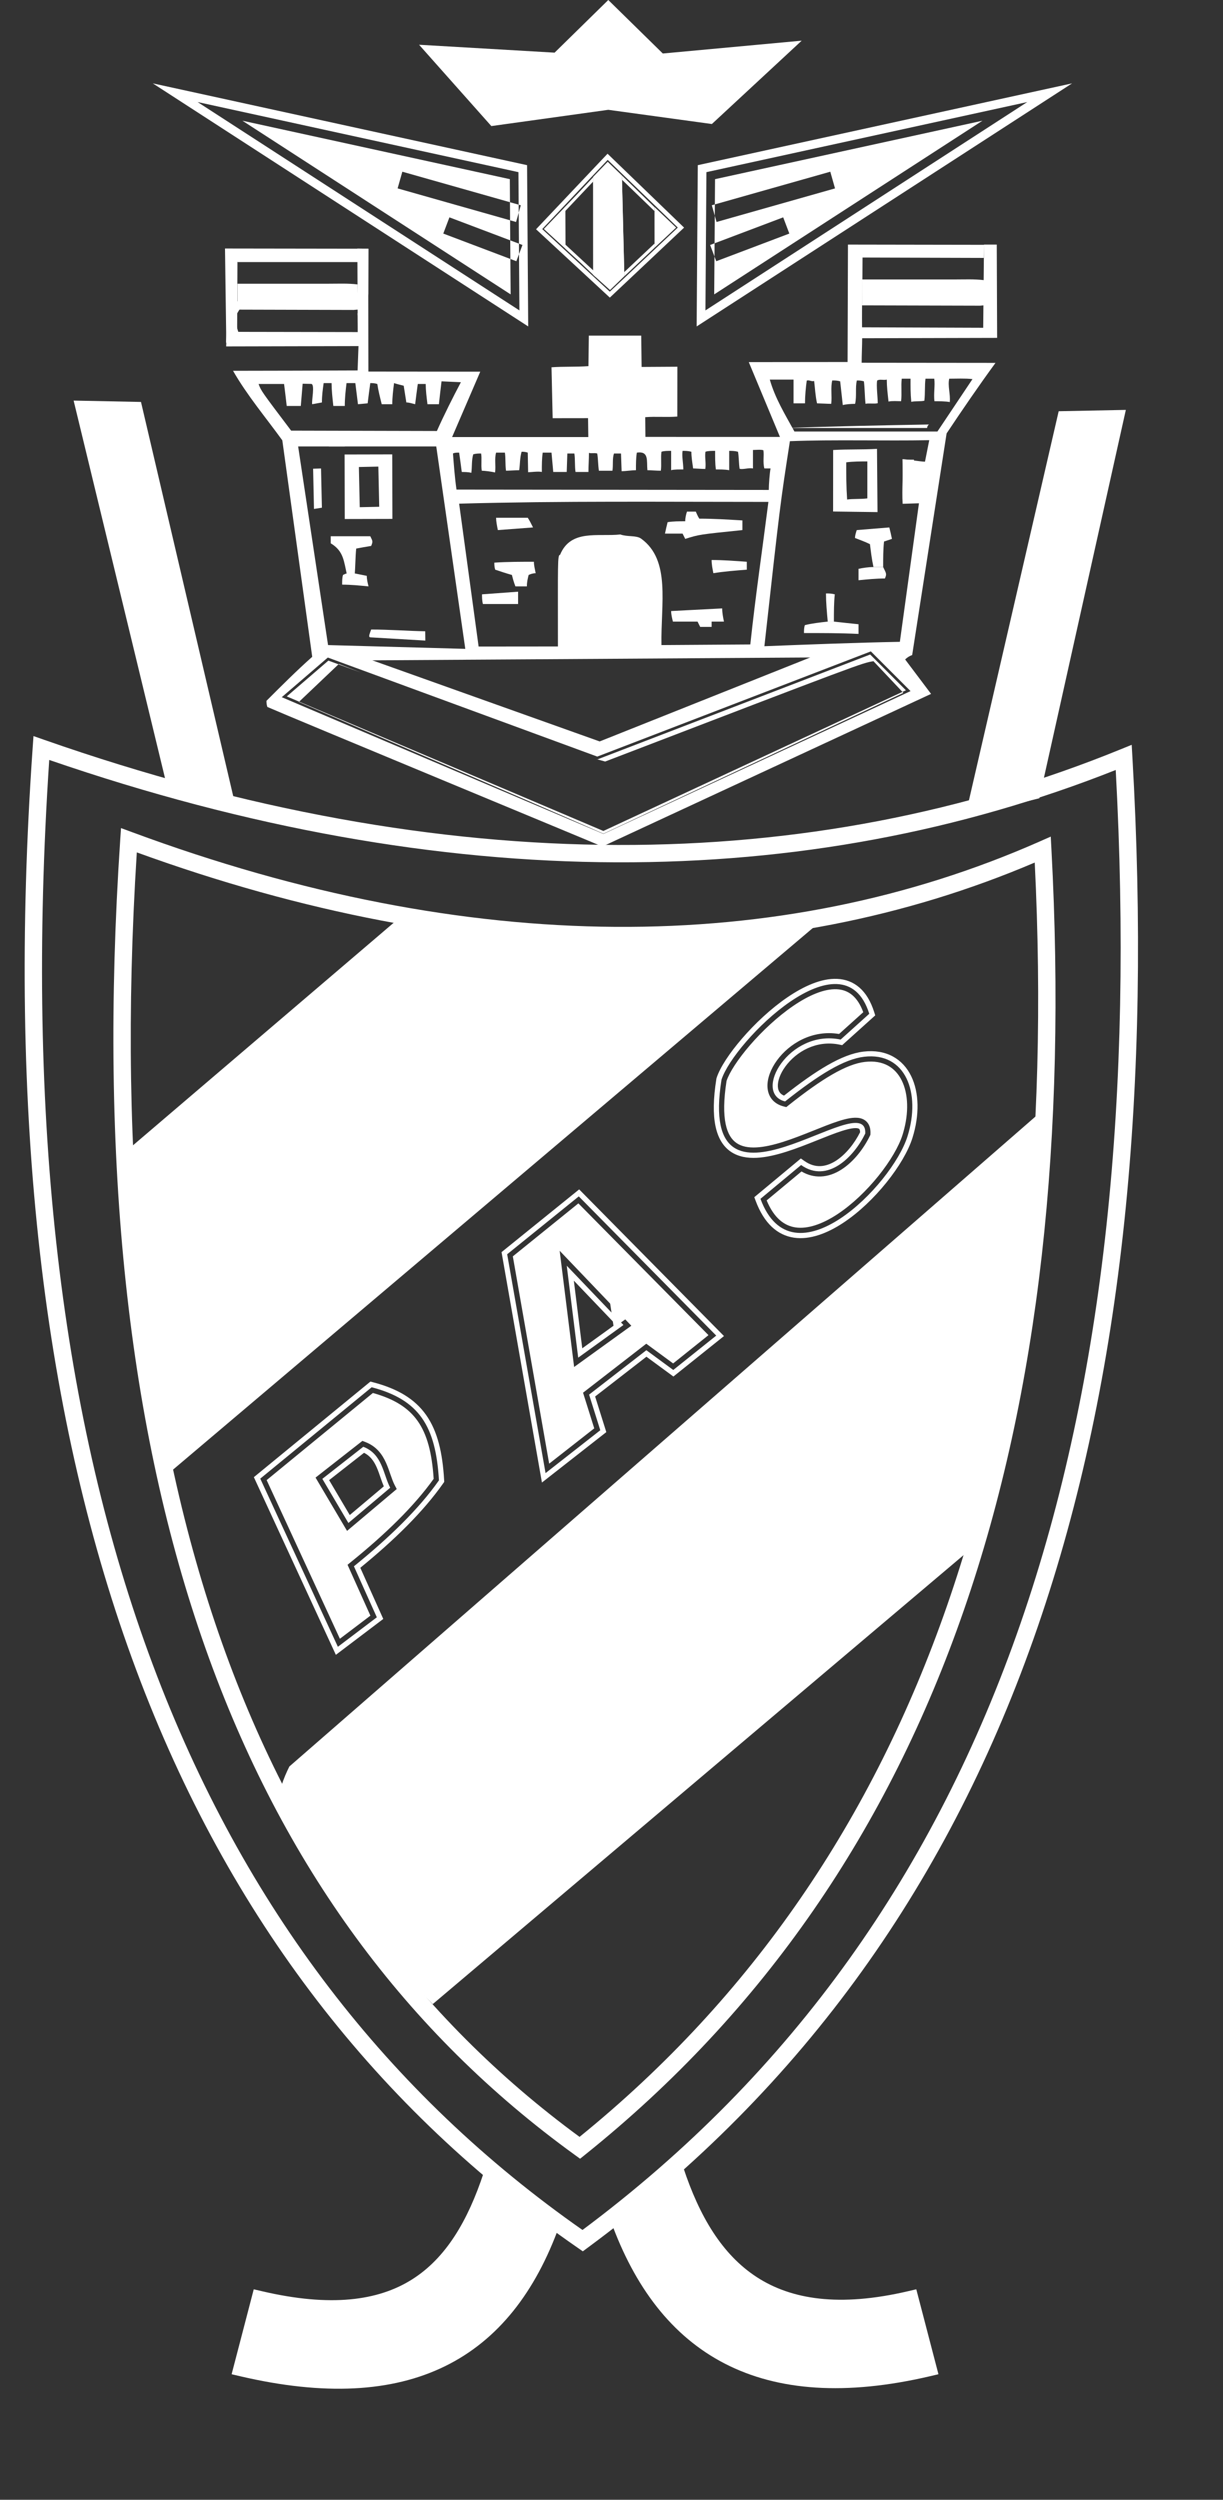 <svg xmlns="http://www.w3.org/2000/svg" width="93" height="190" viewBox="0 0 93 190" fill="none"><rect x="0" y="0" width="93" height="190" fill="#333333" stroke="none"/><path fill-rule="evenodd" clip-rule="evenodd" d="M21.423 135.687C21.557 135.219 21.803 134.668 22.003 134.267L80.001 83.767C79.934 84.235 79.934 84.704 79.934 85.239C79.8 86.643 79.733 88.048 79.666 89.453C78.73 98.817 77.058 107.646 74.917 116.809L32.907 152.326C28.225 147.644 24.366 141.573 21.423 135.687Z" fill="white"></path><path fill-rule="evenodd" clip-rule="evenodd" d="M12.972 111.86C11.032 103.967 9.695 95.74 9.495 87.58L30.213 69.902C41.117 71.038 51.475 71.125 62.379 70.054L12.972 111.86Z" fill="white"></path><path fill-rule="evenodd" clip-rule="evenodd" d="M46.675 100.918L45.971 96.228L49.078 99.161L46.675 100.918Z" fill="white"></path><path fill-rule="evenodd" clip-rule="evenodd" d="M32.334 47.982L32.343 48.689L28.166 48.443C27.973 48.431 28.137 48.113 28.224 47.848C29.594 47.849 30.956 47.956 32.334 47.982Z" fill="white"></path><path fill-rule="evenodd" clip-rule="evenodd" d="M62.943 47.246H63.411C64.013 47.313 64.615 47.38 65.284 47.447V48.182C63.879 48.116 62.475 48.116 61.137 48.116C61.137 47.915 61.137 47.714 61.204 47.514C61.739 47.38 62.341 47.313 62.943 47.246Z" fill="white"></path><path fill-rule="evenodd" clip-rule="evenodd" d="M53.244 47.648C53.177 47.514 53.11 47.38 53.043 47.246H51.17C51.103 46.979 51.036 46.711 51.036 46.444C52.307 46.377 53.578 46.31 54.916 46.243C54.916 46.578 54.983 46.912 55.05 47.246H54.113V47.648H53.244Z" fill="white"></path><path fill-rule="evenodd" clip-rule="evenodd" d="M62.943 47.245C62.876 46.509 62.809 45.773 62.809 45.105C63.01 45.105 63.211 45.105 63.478 45.172C63.411 45.841 63.411 46.509 63.411 47.245C63.21 47.245 63.076 47.245 62.943 47.245Z" fill="white"></path><path fill-rule="evenodd" clip-rule="evenodd" d="M36.721 45.909C36.654 45.642 36.654 45.374 36.654 45.173C37.524 45.107 38.461 45.04 39.397 44.973C39.397 45.241 39.397 45.575 39.397 45.909C38.461 45.909 37.59 45.909 36.721 45.909Z" fill="white"></path><path fill-rule="evenodd" clip-rule="evenodd" d="M26.486 43.567H26.887C27.222 43.634 27.556 43.701 27.891 43.768C27.891 44.036 27.957 44.303 28.024 44.571C27.355 44.504 26.686 44.437 26.018 44.437C26.018 44.169 26.018 43.902 26.084 43.701C26.218 43.634 26.352 43.567 26.486 43.567Z" fill="white"></path><path fill-rule="evenodd" clip-rule="evenodd" d="M39.195 44.571C39.062 44.237 38.995 43.969 38.928 43.702C38.459 43.568 38.058 43.434 37.657 43.3C37.59 43.1 37.59 42.899 37.59 42.765C38.593 42.698 39.597 42.698 40.6 42.698C40.6 42.966 40.667 43.233 40.734 43.568C40.533 43.568 40.333 43.635 40.199 43.702C40.132 43.969 40.065 44.237 40.065 44.571H39.195Z" fill="white"></path><path fill-rule="evenodd" clip-rule="evenodd" d="M66.421 43.1H67.157C67.425 43.635 67.425 43.635 67.291 43.969C66.622 43.969 65.953 44.036 65.284 44.103V43.233C65.619 43.166 66.02 43.1 66.421 43.1Z" fill="white"></path><path fill-rule="evenodd" clip-rule="evenodd" d="M26.409 43.797C26.142 42.66 26.151 41.896 25.148 41.294V40.759H28.158C28.358 41.16 28.358 41.16 28.225 41.495C27.823 41.561 27.422 41.628 27.087 41.695C27.02 42.297 27.03 43.09 26.963 43.758C26.829 43.758 26.543 43.797 26.409 43.797Z" fill="white"></path><path fill-rule="evenodd" clip-rule="evenodd" d="M54.247 43.567C54.18 43.233 54.112 42.898 54.113 42.564C54.983 42.564 55.852 42.631 56.788 42.698C56.788 42.899 56.788 43.099 56.789 43.3C55.919 43.367 55.05 43.434 54.247 43.567Z" fill="white"></path><path fill-rule="evenodd" clip-rule="evenodd" d="M66.421 43.099C66.288 42.497 66.221 41.895 66.154 41.36C65.752 41.16 65.351 41.026 65.017 40.892C65.017 40.691 65.084 40.491 65.15 40.29C65.953 40.223 66.756 40.156 67.626 40.089C67.692 40.357 67.759 40.624 67.826 40.959C67.626 41.026 67.425 41.093 67.224 41.16C67.157 41.761 67.157 42.43 67.157 43.099H66.421Z" fill="white"></path><path fill-rule="evenodd" clip-rule="evenodd" d="M52.106 40.959C52.039 40.825 51.972 40.692 51.905 40.558H50.567C50.634 40.224 50.701 39.956 50.768 39.688C51.169 39.621 51.638 39.621 52.106 39.621C52.106 39.354 52.173 39.086 52.24 38.886H52.909C52.976 39.02 53.042 39.22 53.176 39.421C54.247 39.421 55.317 39.488 56.454 39.555V40.29C53.176 40.625 53.176 40.625 52.106 40.959Z" fill="white"></path><path fill-rule="evenodd" clip-rule="evenodd" d="M37.858 40.29C37.791 39.956 37.724 39.62 37.724 39.353C38.526 39.353 39.329 39.353 40.132 39.353C40.266 39.555 40.4 39.822 40.533 40.089C39.597 40.156 38.728 40.223 37.858 40.29Z" fill="white"></path><path fill-rule="evenodd" clip-rule="evenodd" d="M23.81 35.626L24.412 35.607L24.478 38.588L23.876 38.684L23.81 35.626Z" fill="white"></path><path d="M29.84 39.44L26.216 39.449L26.205 34.545L29.828 34.536L29.84 39.44ZM27.29 35.496L27.356 38.551L28.837 38.519L28.77 35.464L27.29 35.496Z" fill="white"></path><path fill-rule="evenodd" clip-rule="evenodd" d="M69.499 37.92C69.499 37.987 69.575 38.082 69.575 38.216C69.24 38.216 68.944 38.255 68.677 38.255L68.629 34.939H69.499V37.92Z" fill="white"></path><path fill-rule="evenodd" clip-rule="evenodd" d="M63.355 34.204C64.492 34.137 65.552 34.184 66.689 34.117L66.728 38.924L63.351 38.878L63.355 34.204ZM64.417 37.967C64.349 36.964 64.349 36.076 64.35 35.14C64.884 35.072 65.42 35.072 65.955 35.072C65.955 36.009 65.955 36.945 65.955 37.882C65.42 37.948 64.885 37.901 64.417 37.967Z" fill="white"></path><path fill-rule="evenodd" clip-rule="evenodd" d="M25.014 33.935V33.534C27.422 33.534 29.897 33.534 32.372 33.601C30.298 33.668 28.225 33.802 26.151 33.935H25.014Z" fill="white"></path><path fill-rule="evenodd" clip-rule="evenodd" d="M45.55 32.77L45.51 30.783L42.808 30.791V28.785L45.55 28.795L45.617 26.248L47.753 26.222L47.748 28.804L50.367 28.852L50.385 30.764H47.825L47.803 32.748L45.55 32.77Z" fill="white"></path><path fill-rule="evenodd" clip-rule="evenodd" d="M59.799 32.531C63.411 32.398 67.023 32.331 70.636 32.264C70.569 32.331 70.502 32.398 70.502 32.531H59.799Z" fill="white"></path><path fill-rule="evenodd" clip-rule="evenodd" d="M74.526 23.235L65.551 23.209V21.241H72.622C73.37 21.241 74.079 21.204 74.827 21.294L74.856 23.209C74.72 23.209 74.594 23.235 74.526 23.235Z" fill="white"></path><path d="M75.824 25.681L65.561 25.709C65.561 26.244 65.522 26.969 65.522 27.571L75.7 27.582C74.429 29.321 73.186 31.136 71.982 32.942L69.364 49.788C69.164 49.855 68.963 49.989 68.829 50.123L70.8 52.741L45.801 64.344C45.731 64.297 21.921 54.435 20.331 53.734C20.264 53.534 20.264 53.4 20.264 53.267C21.401 52.13 22.538 50.992 23.742 49.922L21.468 33.468C20.22 31.745 18.779 30.033 17.722 28.184C20.878 28.184 24.035 28.166 27.192 28.156L27.262 26.305L17.199 26.33L17.237 25.222L27.259 25.241L27.183 23.827C27.316 23.693 27.87 22.262 28.004 22.127L28.015 28.242L36.52 28.251L34.379 33.219H44.737L44.717 31.782L42.026 31.786L41.938 27.916C42.874 27.849 43.811 27.897 44.747 27.83L44.776 25.509H48.761L48.79 27.891L51.509 27.873L51.504 31.662C50.634 31.729 49.869 31.642 49.066 31.709L49.08 33.208L59.31 33.21L56.94 27.524L64.452 27.515L64.481 18.59L74.824 18.608L74.804 19.604L65.59 19.574C65.59 21.452 65.535 22.981 65.552 24.878L74.766 24.914L74.825 18.59H75.796L75.824 25.681ZM66.159 49.534L45.417 57.506L24.929 49.978L21.425 52.992L45.843 63.367L45.885 63.385L69.24 52.529L66.222 49.51L66.159 49.534ZM68.695 52.664L45.885 63.366C38.259 60.022 30.289 56.629 22.73 53.352L22.749 53.333L45.881 63.161L68.624 52.589L68.695 52.664ZM68.889 52.467L68.624 52.589L66.421 50.257C65.552 50.391 65.549 50.392 46.019 57.882C45.822 57.83 45.626 57.773 45.429 57.72L45.455 57.71L66.171 49.748L68.889 52.467ZM45.429 57.72L45.419 57.725L45.343 57.696C45.371 57.704 45.4 57.712 45.429 57.72ZM28.315 50.191L45.6 56.355L61.611 49.973L28.315 50.191ZM25.739 50.493L22.749 53.333L21.807 52.933L24.971 50.211L25.739 50.493ZM25.769 50.466C26.335 50.683 26.902 50.906 27.471 51.13L25.739 50.493L25.769 50.466ZM24.946 49.031L35.382 49.318L33.175 33.935H22.672L24.946 49.031ZM58.432 38.148C50.602 38.148 42.74 38.066 34.914 38.282L36.395 49.142L42.426 49.136C42.426 42.785 42.387 42.172 42.588 42.172C43.395 40.202 45.471 40.809 47.174 40.623C47.71 40.82 48.386 40.674 48.756 40.943C51.02 42.588 50.241 45.87 50.299 49.031L57.056 48.983C57.457 45.238 57.963 41.827 58.432 38.148ZM70.663 33.456C67.252 33.523 63.411 33.4 60.066 33.533C59.331 38.282 59.33 38.283 58.126 49.118C61.538 48.984 64.949 48.85 68.428 48.783L69.88 38.254L68.638 38.292C68.571 37.155 68.696 35.969 68.629 34.899C68.897 34.9 70.003 35.091 70.338 35.091L70.663 33.456ZM57.257 34.201V35.606C56.922 35.54 56.512 35.701 56.244 35.634C56.177 35.233 56.186 34.669 56.119 34.335C55.852 34.268 55.651 34.269 55.45 34.269V35.74C55.116 35.673 54.705 35.683 54.438 35.683C54.371 35.215 54.38 34.67 54.38 34.269C54.113 34.269 53.845 34.268 53.645 34.335C53.578 34.736 53.701 35.176 53.634 35.645C53.366 35.645 52.909 35.606 52.708 35.606C52.641 35.138 52.574 34.736 52.574 34.335C52.307 34.268 52.106 34.269 51.905 34.269C51.838 34.67 51.962 35.215 51.962 35.683C51.694 35.683 51.236 35.673 51.035 35.74V34.269C50.768 34.269 50.5 34.268 50.3 34.335C50.233 34.803 50.318 35.31 50.251 35.778C49.917 35.778 49.497 35.74 49.23 35.74C49.163 35.005 49.363 34.269 48.427 34.402C48.36 34.804 48.359 35.272 48.359 35.74C48.025 35.74 47.537 35.816 47.27 35.816L47.223 34.469H46.688C46.554 34.87 46.639 35.31 46.572 35.778H45.541C45.474 35.31 45.483 34.87 45.416 34.469C45.149 34.402 44.986 34.488 44.785 34.421C44.785 34.956 44.747 35.339 44.747 35.874H43.764C43.697 35.406 43.744 34.937 43.677 34.469H43.142L43.094 35.874H42.071L41.938 34.402H41.269C41.202 34.87 41.202 35.339 41.202 35.874C40.934 35.807 40.361 35.893 40.16 35.893L40.132 34.402C39.931 34.336 39.797 34.335 39.663 34.335C39.529 34.803 39.548 35.272 39.481 35.74C39.214 35.74 38.679 35.778 38.478 35.778C38.412 35.31 38.459 34.803 38.393 34.402H37.724C37.59 34.87 37.713 35.377 37.647 35.912C37.379 35.845 36.835 35.778 36.635 35.778C36.568 35.31 36.653 34.87 36.586 34.469C36.385 34.469 36.185 34.469 35.984 34.536C35.851 35.004 35.907 35.472 35.84 35.94C35.639 35.874 35.248 35.874 35.114 35.874C35.047 35.339 34.981 34.87 34.914 34.402C34.714 34.402 34.579 34.402 34.445 34.469C34.512 35.338 34.579 36.276 34.713 37.212L58.461 37.239C58.461 36.838 58.528 35.941 58.595 35.606H58.126C57.992 35.139 58.115 34.622 58.049 34.221C57.848 34.154 57.458 34.201 57.257 34.201ZM72.183 28.784C72.05 29.319 72.287 29.96 72.221 30.561C71.953 30.495 71.257 30.495 71.056 30.495C70.989 29.893 71.113 29.319 71.045 28.784H70.376C70.309 29.319 70.358 29.855 70.291 30.457C70.023 30.524 69.564 30.476 69.297 30.543C69.23 29.874 69.24 29.386 69.24 28.784H68.571C68.504 29.319 68.589 29.893 68.522 30.495C68.255 30.495 67.835 30.457 67.566 30.523C67.499 29.922 67.433 29.386 67.433 28.852C67.166 28.918 66.898 28.794 66.698 28.928C66.63 29.329 66.745 30.179 66.745 30.648C66.478 30.714 66.019 30.629 65.818 30.695C65.751 30.094 65.761 29.52 65.693 28.985C65.493 28.919 65.292 28.918 65.158 28.918C65.025 29.453 65.158 30.093 65.024 30.695C64.757 30.695 64.289 30.724 64.088 30.791C64.021 30.189 63.955 29.587 63.889 28.985C63.688 28.919 63.487 28.918 63.285 28.918C63.151 29.453 63.276 30.093 63.209 30.695C62.941 30.695 62.331 30.657 62.13 30.657C61.996 30.055 61.976 29.491 61.909 28.956C61.709 29.023 61.547 28.861 61.347 28.928C61.279 29.396 61.213 30.122 61.213 30.657H60.343V28.852H58.537C58.938 30.256 59.673 31.46 60.41 32.798H71.285L73.95 28.814C73.415 28.747 72.651 28.784 72.183 28.784ZM33.375 30.724H32.506C32.439 30.189 32.372 29.653 32.372 29.185H31.77C31.703 29.653 31.636 30.189 31.569 30.724C31.302 30.657 31.101 30.59 30.9 30.59L30.699 29.318C30.432 29.252 30.164 29.185 29.964 29.118C29.897 29.653 29.83 30.189 29.83 30.724H29.027C28.894 30.189 28.759 29.653 28.692 29.185C28.492 29.118 28.291 29.118 28.157 29.118C28.09 29.586 28.024 30.121 27.957 30.656L27.221 30.724C27.154 30.189 27.087 29.653 27.02 29.118H26.352C26.285 29.653 26.218 30.256 26.218 30.857H25.348C25.281 30.256 25.214 29.653 25.214 29.118H24.612C24.545 29.586 24.479 30.055 24.479 30.59L23.742 30.724C23.676 30.489 23.974 29.185 23.66 29.179L23.015 29.165L22.873 30.857H21.803C21.736 30.256 21.668 29.72 21.602 29.185H19.662C19.863 29.72 19.863 29.72 22.137 32.73L33.222 32.76C33.757 31.556 34.446 30.188 35.048 29.051L33.576 28.984C33.509 29.519 33.442 30.122 33.375 30.724Z" fill="white"></path><path d="M46.199 11.684L40.763 17.426L46.373 22.62L52.019 17.3L46.199 11.684ZM46.371 22.169L41.232 17.411L46.209 12.152L51.541 17.297L46.371 22.169ZM42.99 18.588L42.994 18.913L44.155 19.977L45.3 21.068L45.291 20.719L42.99 18.588ZM41.701 17.395L42.99 18.588L42.955 16.071L41.701 17.395ZM46.22 12.621L45.112 13.792L45.291 20.719L46.369 21.718L47.47 20.681L47.298 13.661L46.22 12.621ZM47.47 20.681L47.477 20.997L49.773 18.833L49.773 18.511L47.47 20.681ZM43.939 14.711L42.949 15.741L42.955 16.071L45.112 13.792L45.103 13.471L43.939 14.711ZM49.77 16.047L49.773 18.511L51.063 17.295L49.77 16.047ZM47.298 13.661L49.77 16.047L49.769 15.747L47.289 13.333L47.298 13.661Z" fill="white"></path><path fill-rule="evenodd" clip-rule="evenodd" d="M41.356 17.404L42.992 15.697L43.002 18.915L41.356 17.404Z" fill="white"></path><path fill-rule="evenodd" clip-rule="evenodd" d="M51.415 17.297L49.779 15.744V18.828L51.415 17.297Z" fill="white"></path><path fill-rule="evenodd" clip-rule="evenodd" d="M45.098 13.451L46.211 12.295L47.288 13.332L47.475 20.996L46.388 22.046L45.102 20.886L45.098 13.451Z" fill="white"></path><path fill-rule="evenodd" clip-rule="evenodd" d="M17.188 26.043C17.254 24.505 17.254 24.505 17.522 24.037C17.589 24.037 17.723 24.104 17.856 24.17C17.923 24.505 17.99 24.839 18.124 25.241C18.592 25.241 19.061 25.308 19.529 25.374V26.177C18.726 26.11 17.923 26.043 17.188 26.043Z" fill="white"></path><path fill-rule="evenodd" clip-rule="evenodd" d="M17.521 24.037V22.899H20.532V23.234C20.064 23.234 20.064 23.234 20.064 23.501C19.461 23.434 18.859 23.368 18.324 23.368C18.123 23.635 17.99 23.903 17.856 24.17C17.722 24.103 17.588 24.037 17.521 24.037Z" fill="white"></path><path fill-rule="evenodd" clip-rule="evenodd" d="M17.207 25.932L17.11 18.888L27.993 18.905L27.981 19.919H18.074L18.057 19.889L18.029 25.958L17.207 25.932Z" fill="white"></path><path fill-rule="evenodd" clip-rule="evenodd" d="M27.938 25.248L27.202 25.295L27.175 18.89L28.024 18.905L28.013 22.364C27.879 22.364 28.005 25.248 27.938 25.248Z" fill="white"></path><path fill-rule="evenodd" clip-rule="evenodd" d="M45.604 26.23H47.819V28.713H50.415V30.812H47.819V32.798H45.528L45.489 30.889H42.778L42.74 28.713H45.528L45.604 26.23Z" fill="white"></path><path d="M47.92 26.128V28.611H50.517V30.915H47.92V32.901H45.427L45.389 30.992H42.678L42.638 28.715L42.636 28.611H45.428L45.504 26.128H47.92ZM45.626 28.815H42.844L42.878 30.787H45.589L45.627 32.696H47.716V30.71H50.313V28.815H47.716V26.333H45.702L45.626 28.815Z" fill="white"></path><path d="M10.031 63.246C35.792 72.788 59.325 72.666 79.028 63.973L79.902 63.587L79.953 64.541C82.275 108.225 71.723 141.936 44.504 163.764L44.112 164.079L43.705 163.784C18.195 145.34 5.861 112.886 9.143 63.821L9.202 62.94L10.031 63.246ZM10.403 64.788C7.359 112.854 19.499 144.404 44.071 162.418C70.351 141.103 80.781 108.33 78.684 65.56C59.003 73.947 35.718 73.979 10.403 64.788Z" fill="white"></path><path fill-rule="evenodd" clip-rule="evenodd" d="M74.276 61.182L78.48 60.131L84.786 31.831L81.032 31.907L74.276 61.182Z" fill="white"></path><path d="M79.036 60.672L85.612 31.155L80.505 31.257L73.392 62.083L79.036 60.672ZM81.56 32.556L83.96 32.508L77.925 59.59L75.161 60.281L81.56 32.556Z" fill="white"></path><path fill-rule="evenodd" clip-rule="evenodd" d="M17.101 60.701L13.422 59.95L6.441 31.125L10.195 31.201L17.101 60.701Z" fill="white"></path><path d="M5.599 30.448L12.88 60.513L17.978 61.553L10.721 30.551L5.599 30.448ZM16.224 59.849L13.965 59.388L7.284 31.801L9.67 31.849L16.224 59.849Z" fill="white"></path><path d="M3.362 56.232C34.086 66.99 61.671 66.544 85.203 56.959L86.057 56.611L86.11 57.532C88.961 107.354 77.82 146.392 44.697 170.837L44.318 171.117L43.931 170.848C13.579 149.852 -1.424 112.743 2.486 56.809L2.547 55.946L3.362 56.232ZM3.744 57.761C0.082 112.703 14.875 148.917 44.294 169.494C76.409 145.558 87.483 107.5 84.843 58.524C61.368 67.83 34.026 68.188 3.744 57.761Z" fill="white"></path><path d="M28.363 105.06C30.224 105.547 31.539 106.32 32.407 107.555C33.267 108.777 33.651 110.398 33.773 112.494L33.781 112.632L33.702 112.744C32.187 114.9 29.999 117.04 27.398 119.164L29.144 123.051L25.54 125.779L19.305 112.275L28.168 105.009L28.363 105.06ZM19.791 112.387L25.693 125.168L28.655 122.926L26.913 119.049C29.605 116.872 31.849 114.695 33.379 112.518C33.137 108.378 31.874 106.387 28.263 105.441L19.791 112.387ZM28.355 105.876C29.996 106.334 31.062 107.015 31.762 108.009C32.48 109.029 32.849 110.432 32.977 112.402C31.478 114.5 29.298 116.614 26.665 118.742L26.428 118.934L28.166 122.801L25.846 124.557L20.277 112.499L28.355 105.876ZM23.995 112.307L26.391 116.359L30.169 113.177L30.021 112.896C29.903 112.67 29.808 112.408 29.705 112.11C29.605 111.822 29.496 111.497 29.356 111.187C29.071 110.551 28.631 109.926 27.766 109.597L27.558 109.518L23.995 112.307ZM27.625 109.965C29.091 110.523 29.134 112.057 29.672 113.079L26.493 115.757L24.512 112.403L27.625 109.965ZM25.027 112.501L26.596 115.154L29.186 112.973C29.1 112.772 29.026 112.566 28.958 112.369C28.853 112.066 28.758 111.78 28.637 111.51C28.427 111.045 28.157 110.662 27.683 110.422L25.027 112.501Z" fill="white"></path><path d="M63.662 74.401C64.278 74.429 64.857 74.631 65.35 75.059C65.838 75.482 66.216 76.105 66.478 76.935L66.554 77.177L64.04 79.441L63.844 79.4C62.068 79.029 60.533 79.949 59.724 81.058C59.317 81.615 59.129 82.172 59.15 82.585C59.161 82.785 59.218 82.94 59.312 83.056C59.379 83.139 59.477 83.216 59.619 83.275C60.848 82.308 61.934 81.536 62.905 80.977C63.917 80.394 64.827 80.029 65.662 79.93C66.519 79.828 67.269 79.961 67.89 80.296C68.51 80.631 68.976 81.154 69.287 81.79C69.905 83.053 69.925 84.769 69.386 86.487C69.07 87.494 68.343 88.717 67.413 89.873C66.48 91.033 65.318 92.157 64.105 92.954C62.902 93.744 61.589 94.251 60.377 94.073C59.123 93.889 58.099 92.992 57.457 91.257L57.359 90.994L60.9 88.052L61.148 88.228C61.578 88.535 61.991 88.646 62.38 88.633C62.774 88.619 63.172 88.476 63.56 88.23C64.32 87.745 64.984 86.896 65.403 86.059C65.401 85.922 65.372 85.857 65.353 85.83C65.339 85.808 65.31 85.778 65.22 85.759C65.119 85.738 64.968 85.737 64.754 85.772C64.544 85.807 64.296 85.872 64.015 85.962C63.449 86.142 62.786 86.411 62.06 86.701C61.34 86.989 60.566 87.295 59.802 87.537C59.04 87.779 58.268 87.965 57.553 88.001C56.838 88.037 56.143 87.926 55.571 87.537C54.992 87.143 54.597 86.502 54.408 85.596C54.221 84.698 54.233 83.519 54.475 82L54.48 81.971L54.488 81.942C54.743 81.144 55.481 80.03 56.432 78.929C57.392 77.816 58.608 76.669 59.866 75.81C61.11 74.96 62.457 74.347 63.662 74.401ZM66.102 77.054C64.133 70.806 55.783 79.183 54.865 82.061C52.959 94.024 65.974 82.333 65.797 86.155C64.922 87.966 62.9 89.965 60.919 88.55L57.827 91.119C60.261 97.699 67.826 90.135 69.009 86.369C70.047 83.06 68.865 79.946 65.709 80.321C64.189 80.501 62.28 81.668 59.699 83.717C57.208 83.098 59.998 78.192 63.925 79.014L66.102 77.054ZM63.626 75.189C64.084 75.21 64.488 75.356 64.832 75.655C65.141 75.924 65.423 76.334 65.644 76.935L63.805 78.59C61.741 78.248 60.001 79.339 59.086 80.592C58.616 81.236 58.328 81.97 58.361 82.625C58.379 82.959 58.48 83.283 58.696 83.551C58.913 83.82 59.222 84.005 59.603 84.1L59.792 84.147L59.944 84.025C61.228 83.006 62.333 82.216 63.299 81.66C64.267 81.103 65.071 80.795 65.756 80.714C66.477 80.628 67.058 80.744 67.515 80.99C67.971 81.237 68.328 81.629 68.577 82.138C69.064 83.133 69.128 84.568 68.678 86.103L68.633 86.251C68.358 87.127 67.695 88.263 66.798 89.378C65.904 90.489 64.801 91.552 63.671 92.294C62.53 93.043 61.42 93.428 60.492 93.292C59.657 93.169 58.868 92.606 58.299 91.24L60.948 89.039C61.428 89.32 61.921 89.439 62.407 89.422C62.976 89.402 63.51 89.198 63.984 88.895C64.926 88.296 65.693 87.276 66.152 86.327L66.188 86.254L66.191 86.173C66.205 85.886 66.159 85.613 66.01 85.391C65.854 85.159 65.624 85.036 65.38 84.985C65.145 84.937 64.885 84.951 64.626 84.993C64.363 85.036 64.076 85.113 63.775 85.209C63.176 85.4 62.481 85.682 61.767 85.968C61.045 86.256 60.295 86.553 59.562 86.785C58.828 87.018 58.13 87.181 57.513 87.212C56.895 87.243 56.393 87.141 56.016 86.884C55.646 86.632 55.339 86.194 55.181 85.436C55.022 84.674 55.02 83.61 55.25 82.154C55.464 81.513 56.108 80.512 57.029 79.444C57.954 78.372 59.121 77.275 60.312 76.461C61.516 75.638 62.684 75.147 63.626 75.189Z" fill="white"></path><path d="M55.053 101.55L51.207 104.626L49.156 103.12L45.255 106.144L46.105 108.851L41.21 112.683L38.139 95.171L44.041 90.402L55.053 101.55ZM38.567 95.332L41.485 111.966L45.647 108.708L44.796 106L49.15 102.626L51.197 104.128L54.464 101.515L44.012 90.934L38.567 95.332ZM53.874 101.48L51.187 103.631L49.144 102.132L44.336 105.856L45.188 108.565L41.76 111.249L38.997 95.492L43.981 91.465L53.874 101.48ZM43.658 103.901L48.007 100.765L42.558 95.067L43.658 103.901ZM47.408 100.71L43.968 103.191L43.097 96.203L47.408 100.71ZM44.276 102.481L46.809 100.655L43.636 97.338L44.276 102.481Z" fill="white"></path><path fill-rule="evenodd" clip-rule="evenodd" d="M37.415 165.334L41.919 168.936C38.359 178.815 30.99 182.903 18.422 179.971L19.773 174.791C30.465 177.289 34.936 172.85 37.415 165.334Z" fill="white"></path><path d="M18.272 180.613C24.641 182.099 29.795 181.83 33.838 179.85C37.893 177.863 40.719 174.209 42.539 169.16L42.699 168.716L37.086 164.225L36.788 165.127C35.569 168.825 33.897 171.641 31.323 173.259C28.761 174.869 25.171 175.375 19.922 174.149L19.296 174.003L17.613 180.459L18.272 180.613ZM20.25 175.573C25.375 176.667 29.173 176.168 32.025 174.376C34.745 172.666 36.49 169.849 37.732 166.432L41.135 169.154C39.394 173.745 36.807 176.926 33.258 178.665C29.716 180.4 25.113 180.75 19.232 179.477L20.25 175.573Z" fill="white"></path><path fill-rule="evenodd" clip-rule="evenodd" d="M51.335 164.957L47.056 168.561C50.616 178.44 57.985 182.902 70.554 179.97L69.202 174.791C58.509 177.288 53.814 172.475 51.335 164.957Z" fill="white"></path><path d="M46.28 168.352L46.436 168.784C48.254 173.83 51.076 177.574 55.125 179.656C59.168 181.735 64.325 182.101 70.703 180.613L71.362 180.459L69.677 174.002L69.052 174.148C63.816 175.372 60.17 174.779 57.547 173.077C54.908 171.364 53.18 168.446 51.961 164.751L51.656 163.825L46.28 168.352ZM51.027 166.079C52.277 169.503 54.07 172.392 56.829 174.183C59.73 176.067 63.583 176.662 68.724 175.572L69.743 179.476C63.869 180.741 59.27 180.304 55.728 178.483C52.17 176.653 49.577 173.374 47.836 168.767L51.027 166.079Z" fill="white"></path><path fill-rule="evenodd" clip-rule="evenodd" d="M26.887 23.559L18.056 23.533L18.057 21.565H25.014C25.749 21.565 26.447 21.528 27.183 21.618L27.211 23.533C27.077 23.533 26.953 23.559 26.887 23.559Z" fill="white"></path><path d="M40.08 12.554L40.166 24.812L11.618 6.336L40.08 12.554ZM39.498 23.594L39.467 19.314L39.73 18.621L39.462 18.52L39.445 16.161L39.603 15.604L39.44 15.557L39.424 13.085L15.025 7.756L39.498 23.594ZM38.768 13.617L38.779 15.37L30.595 13.051L30.235 14.32L38.789 16.744L38.8 18.269L34.175 16.52L33.708 17.753L38.81 19.683L38.83 22.376L18.433 9.175L38.768 13.617ZM39.462 18.52L39.467 19.314L39.264 19.855L38.81 19.683L38.8 18.269L39.462 18.52ZM39.44 15.557L39.445 16.161L39.244 16.873L38.789 16.744L38.779 15.37L39.44 15.557Z" fill="white"></path><path d="M52.975 24.812L53.062 12.554L81.524 6.336L52.975 24.812ZM53.718 13.085L53.643 23.594L78.116 7.756L53.718 13.085ZM54.31 22.376L54.331 19.496L54.467 19.855L60.023 17.753L59.556 16.52L54.338 18.492L54.353 16.396L54.488 16.872L63.497 14.32L63.137 13.051L54.359 15.536L54.374 13.617L74.709 9.175L54.31 22.376ZM54.331 19.496L54 18.621L54.338 18.492L54.331 19.496ZM54.353 16.396L54.129 15.602L54.359 15.536L54.353 16.396Z" fill="white"></path><path fill-rule="evenodd" clip-rule="evenodd" d="M33.417 4.152L37.621 8.882L46.254 7.68L53.912 8.731L59.092 3.926L50.158 4.752L46.254 0.924L42.425 4.678L33.417 4.152Z" fill="white"></path><path d="M50.402 4.067L60.963 3.091L54.132 9.427L46.255 8.346L37.363 9.583L31.867 3.401L42.173 4.002L46.255 0L50.402 4.067ZM42.679 5.353L34.968 4.903L37.88 8.18L46.254 7.014L53.692 8.035L57.222 4.762L49.915 5.437L46.255 1.848L42.679 5.353Z" fill="white"></path></svg>